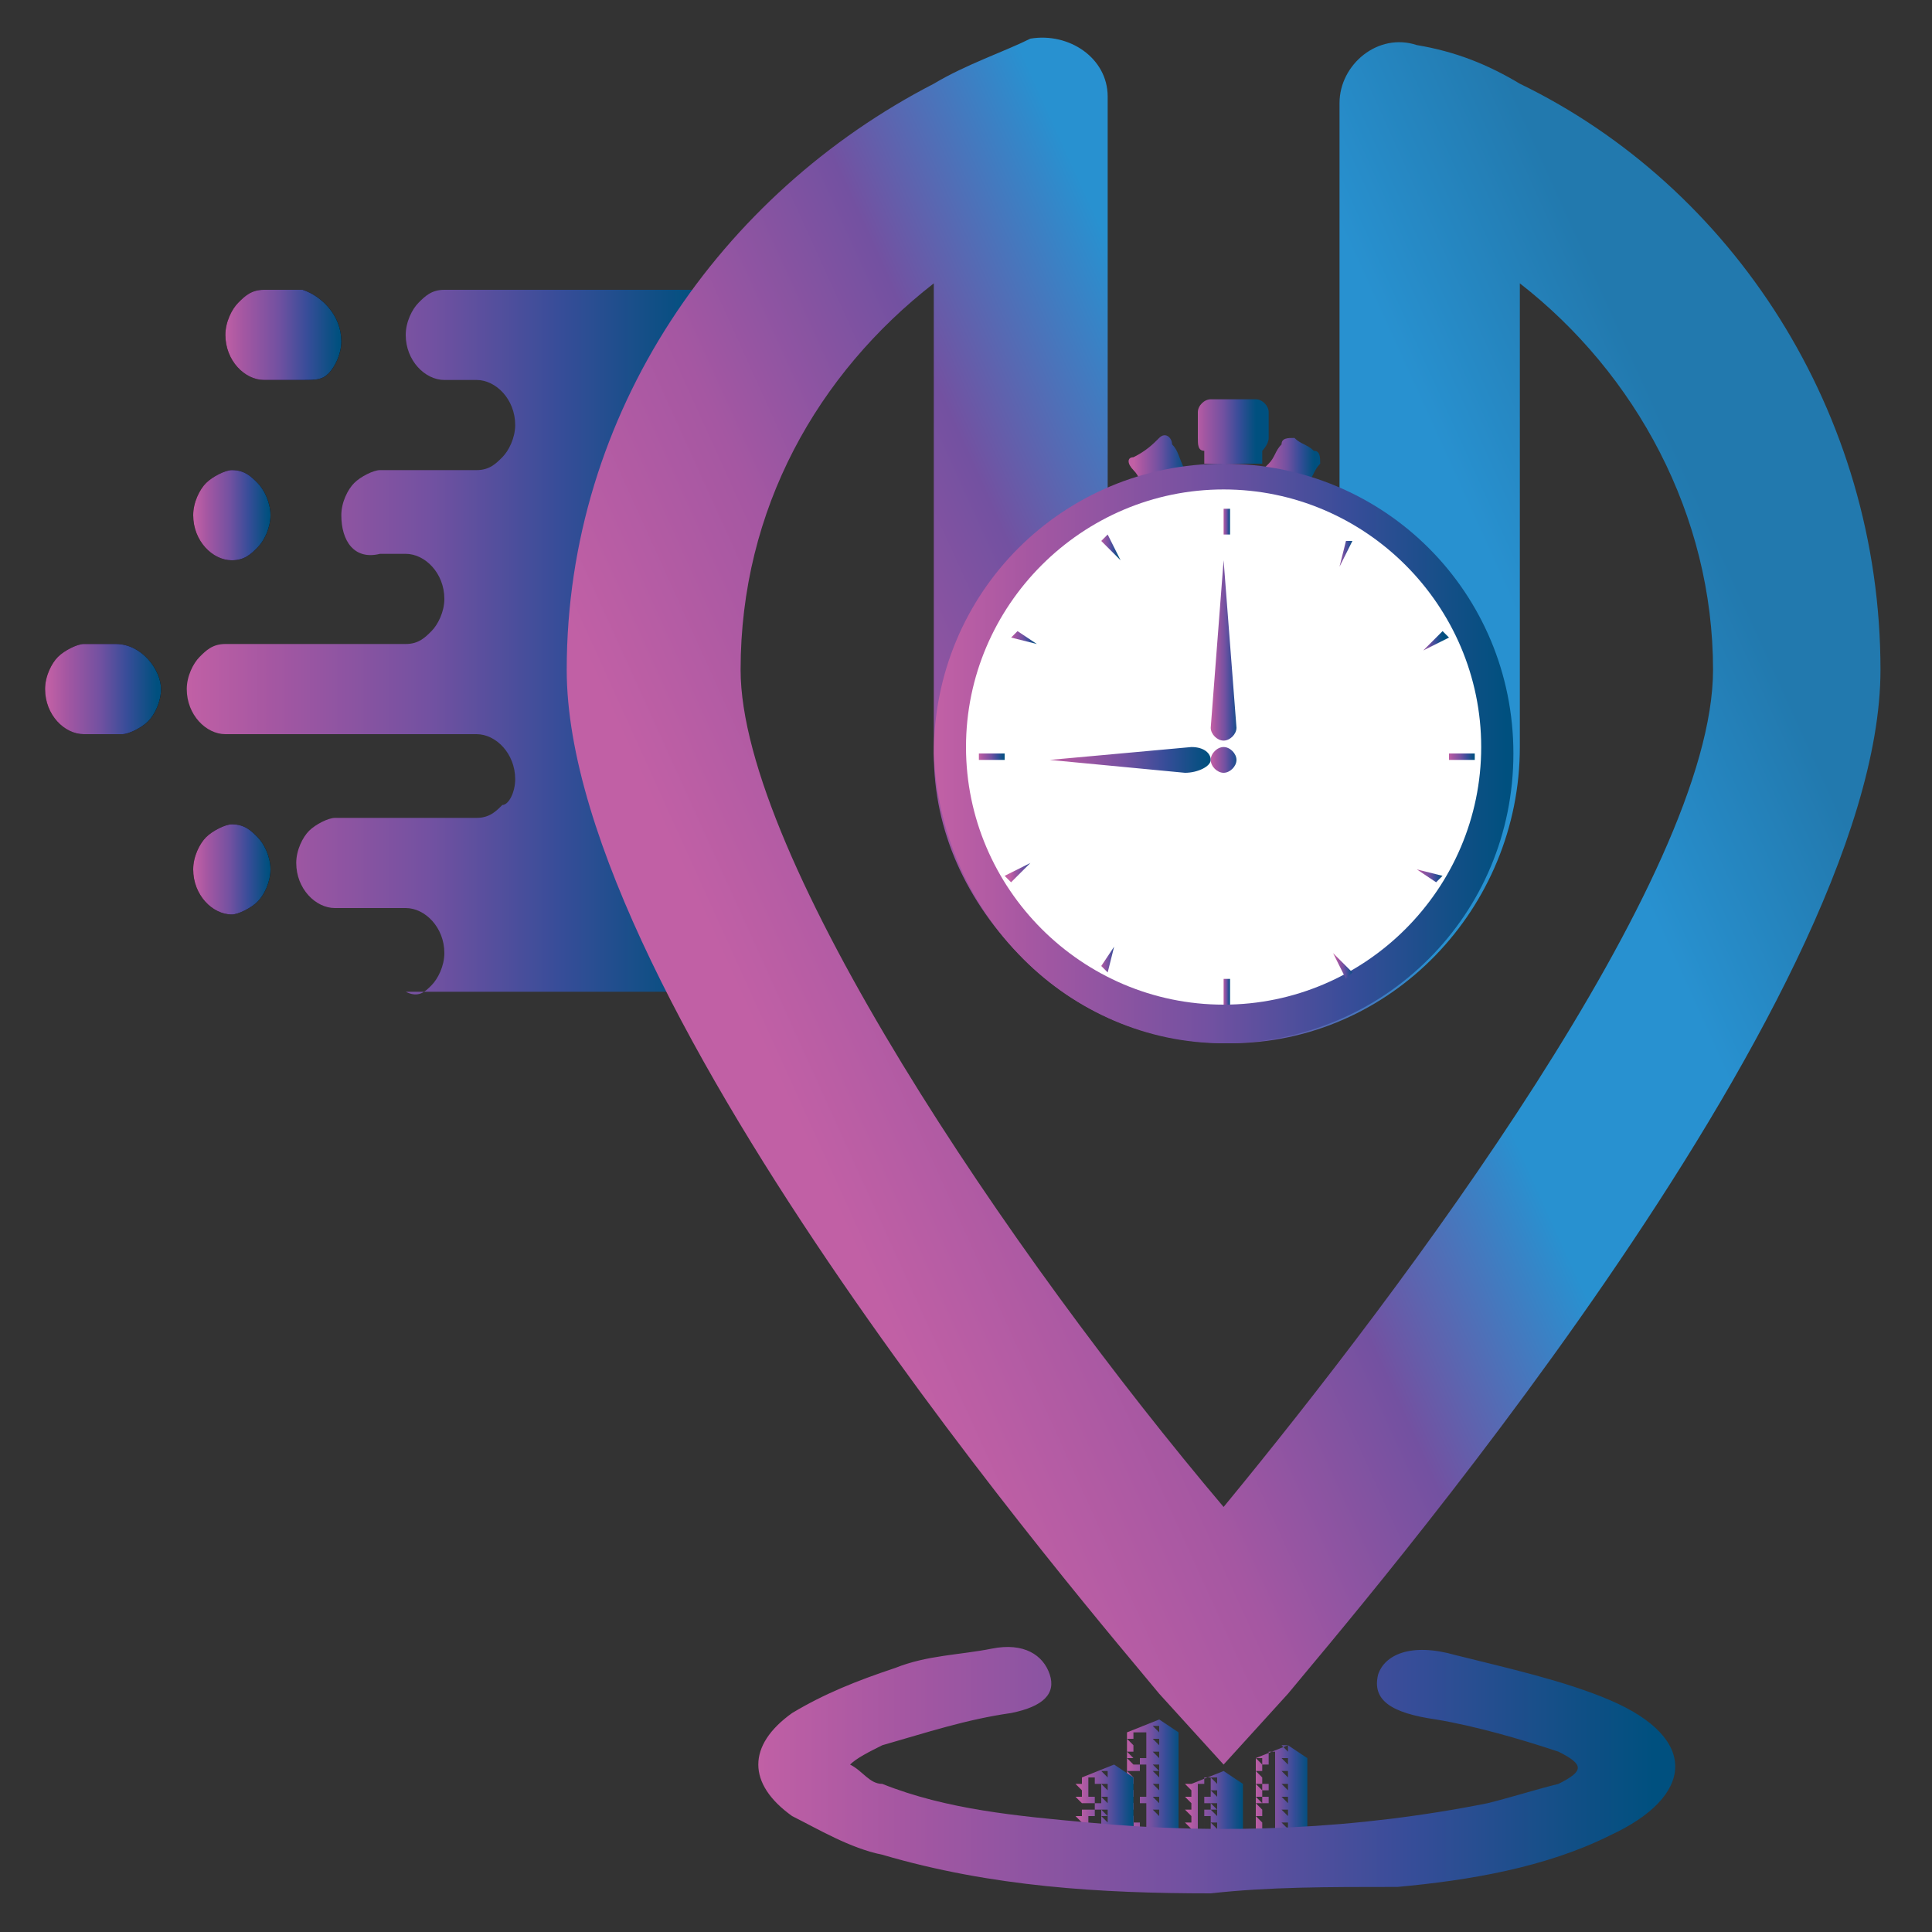 <?xml version="1.0" encoding="utf-8"?>
<!-- Generator: Adobe Illustrator 23.0.3, SVG Export Plug-In . SVG Version: 6.00 Build 0)  -->
<svg version="1.1" xmlns="http://www.w3.org/2000/svg" xmlns:xlink="http://www.w3.org/1999/xlink" x="0px" y="0px"
	 viewBox="0 0 30 30" style="enable-background:new 0 0 30 30;" xml:space="preserve">
<rect x="0" y="0" width="30" height="30" fill="#333333" stroke="none"/>
<style type="text/css">
	.st0{fill:#161A4A;}
	.st1{fill:#FFFFFF;}
	.st2{fill:#2591D0;}
	.st3{fill:url(#SVGID_1_);}
	.st4{fill:url(#SVGID_2_);}
	.st5{fill:#010101;}
	.st6{fill:url(#SVGID_3_);}
	.st7{fill:url(#SVGID_4_);}
	.st8{fill:url(#SVGID_5_);}
	.st9{fill:url(#SVGID_6_);}
	.st10{fill:url(#SVGID_7_);}
	.st11{fill:url(#SVGID_8_);}
	.st12{fill:url(#SVGID_9_);}
	.st13{fill:url(#SVGID_10_);}
	.st14{fill:url(#SVGID_11_);}
	.st15{fill:url(#SVGID_12_);}
	.st16{fill:url(#SVGID_13_);}
	.st17{fill:url(#SVGID_14_);}
	.st18{fill:url(#SVGID_15_);}
	.st19{fill:url(#SVGID_16_);}
	.st20{fill:url(#SVGID_17_);}
	.st21{fill:url(#SVGID_18_);}
	.st22{fill:url(#SVGID_19_);}
	.st23{fill:url(#SVGID_20_);}
	.st24{fill:url(#SVGID_21_);}
	.st25{fill:url(#SVGID_22_);}
	.st26{fill:url(#SVGID_23_);}
	.st27{fill:url(#SVGID_24_);}
	.st28{fill:url(#SVGID_25_);}
	.st29{fill:url(#SVGID_26_);}
	.st30{fill:url(#SVGID_27_);}
	.st31{fill:url(#SVGID_28_);}
	.st32{fill:url(#SVGID_29_);}
	.st33{fill:url(#SVGID_30_);}
	.st34{fill:url(#SVGID_31_);}
	.st35{fill:url(#SVGID_32_);}
	.st36{fill:url(#SVGID_33_);}
	.st37{fill:url(#SVGID_34_);}
	.st38{fill:url(#SVGID_35_);}
	.st39{fill:url(#SVGID_36_);}
	.st40{fill:url(#SVGID_37_);}
	.st41{fill:url(#SVGID_38_);}
	.st42{fill:url(#SVGID_39_);}
	.st43{fill:url(#SVGID_40_);}
	.st44{fill:url(#SVGID_41_);}
	.st45{fill:url(#SVGID_42_);}
	.st46{fill:url(#SVGID_43_);}
	.st47{fill:url(#SVGID_44_);}
	.st48{fill:url(#SVGID_45_);}
	.st49{fill:url(#SVGID_46_);}
	.st50{fill:url(#SVGID_47_);}
	.st51{fill:url(#SVGID_48_);}
	.st52{fill:url(#SVGID_49_);}
	.st53{fill:url(#SVGID_50_);}
	.st54{fill:url(#SVGID_51_);}
	.st55{fill:url(#SVGID_52_);}
	.st56{fill:url(#SVGID_53_);}
	.st57{fill:url(#SVGID_54_);}
	.st58{fill:url(#SVGID_55_);}
	.st59{fill:url(#SVGID_56_);}
	.st60{fill:url(#SVGID_57_);}
	.st61{fill:url(#SVGID_58_);}
	.st62{fill:url(#SVGID_59_);}
	.st63{fill:url(#SVGID_60_);}
	.st64{fill:#0C153C;}
	.st65{fill:#161B4A;}
	.st66{fill:#2891D0;}
</style>
<g id="Layer_1">
	<g>
		
			<linearGradient id="SVGID_1_" gradientUnits="userSpaceOnUse" x1="19.597" y1="-1120.874" x2="20.416" y2="-1120.874" gradientTransform="matrix(1 0 0 -1 0 -1113.704)">
			<stop  offset="0" style="stop-color:#C160A5"/>
			<stop  offset="0.161" style="stop-color:#A557A2"/>
			<stop  offset="0.465" style="stop-color:#7351A1"/>
			<stop  offset="0.713" style="stop-color:#384D99"/>
			<stop  offset="0.893" style="stop-color:#124F86"/>
			<stop  offset="0.986" style="stop-color:#00507F"/>
		</linearGradient>
		<path class="st3" d="M19.6,7.3c0,0,0.1-0.1,0.1-0.1c0.1-0.1,0.1-0.2,0.2-0.3c0-0.1,0.1-0.1,0.2-0.1c0.1,0.1,0.2,0.1,0.3,0.2
			c0.1,0,0.1,0.1,0.1,0.2c-0.1,0.1-0.1,0.2-0.2,0.3c0,0,0,0,0,0C20,7.4,19.8,7.4,19.6,7.3z"/>
		
			<linearGradient id="SVGID_2_" gradientUnits="userSpaceOnUse" x1="17.606" y1="-1120.921" x2="18.435" y2="-1120.921" gradientTransform="matrix(1 0 0 -1 0 -1113.704)">
			<stop  offset="0" style="stop-color:#C160A5"/>
			<stop  offset="0.161" style="stop-color:#A557A2"/>
			<stop  offset="0.465" style="stop-color:#7351A1"/>
			<stop  offset="0.713" style="stop-color:#384D99"/>
			<stop  offset="0.893" style="stop-color:#124F86"/>
			<stop  offset="0.986" style="stop-color:#00507F"/>
		</linearGradient>
		<path class="st4" d="M18.4,7.3c-0.2,0.1-0.4,0.1-0.6,0.3c0,0,0,0,0,0c-0.1-0.1-0.1-0.2-0.2-0.3c-0.1-0.1-0.1-0.2,0-0.2
			C17.8,7,17.9,6.9,18,6.8c0.1-0.1,0.2,0,0.2,0.1c0.1,0.1,0.1,0.2,0.2,0.4C18.4,7.2,18.4,7.3,18.4,7.3z"/>
		<path class="st5" d="M5.3,5.3c0,0.2-0.1,0.4-0.2,0.5C5,5.9,4.9,5.9,4.7,5.9H4.1c-0.3,0-0.6-0.3-0.6-0.7c0-0.2,0.1-0.4,0.2-0.5
			c0.1-0.1,0.2-0.2,0.4-0.2h0.6C5,4.6,5.3,4.9,5.3,5.3z"/>
		<path class="st5" d="M4.2,8c0,0.2-0.1,0.4-0.2,0.5C3.9,8.6,3.8,8.7,3.6,8.7C3.3,8.7,3,8.4,3,8c0-0.2,0.1-0.4,0.2-0.5
			c0.1-0.1,0.3-0.2,0.4-0.2c0.2,0,0.3,0.1,0.4,0.2C4.1,7.6,4.2,7.8,4.2,8z"/>
		<path class="st5" d="M2.5,10.7c0,0.2-0.1,0.4-0.2,0.5c-0.1,0.1-0.3,0.2-0.4,0.2H1.3c-0.3,0-0.6-0.3-0.6-0.7c0-0.2,0.1-0.4,0.2-0.5
			C1,10.1,1.2,10,1.3,10h0.5C2.2,10,2.5,10.4,2.5,10.7z"/>
		<path class="st5" d="M4.2,13.5c0,0.2-0.1,0.4-0.2,0.5c-0.1,0.1-0.3,0.2-0.4,0.2c-0.3,0-0.6-0.3-0.6-0.7c0-0.2,0.1-0.4,0.2-0.5
			c0.1-0.1,0.3-0.2,0.4-0.2c0.2,0,0.3,0.1,0.4,0.2C4.1,13.1,4.2,13.3,4.2,13.5z"/>
		
			<linearGradient id="SVGID_3_" gradientUnits="userSpaceOnUse" x1="2.906" y1="-1123.753" x2="10.975" y2="-1123.753" gradientTransform="matrix(1 0 0 -1 0 -1113.704)">
			<stop  offset="0" style="stop-color:#C160A5"/>
			<stop  offset="0.161" style="stop-color:#A557A2"/>
			<stop  offset="0.465" style="stop-color:#7351A1"/>
			<stop  offset="0.713" style="stop-color:#384D99"/>
			<stop  offset="0.893" style="stop-color:#124F86"/>
			<stop  offset="0.986" style="stop-color:#00507F"/>
		</linearGradient>
		<path class="st6" d="M6.7,15.3c0.1-0.1,0.2-0.3,0.2-0.5c0-0.4-0.3-0.7-0.6-0.7H5.2c-0.3,0-0.6-0.3-0.6-0.7c0-0.2,0.1-0.4,0.2-0.5
			c0.1-0.1,0.3-0.2,0.4-0.2h2.2c0.2,0,0.3-0.1,0.4-0.2C7.9,12.5,8,12.3,8,12.1c0-0.4-0.3-0.7-0.6-0.7H3.5c-0.3,0-0.6-0.3-0.6-0.7
			c0-0.2,0.1-0.4,0.2-0.5C3.2,10.1,3.3,10,3.5,10h2.8c0.2,0,0.3-0.1,0.4-0.2c0.1-0.1,0.2-0.3,0.2-0.5c0-0.4-0.3-0.7-0.6-0.7H5.9
			C5.5,8.7,5.3,8.4,5.3,8c0-0.2,0.1-0.4,0.2-0.5c0.1-0.1,0.3-0.2,0.4-0.2h1.5c0.2,0,0.3-0.1,0.4-0.2C7.9,7,8,6.8,8,6.6
			c0-0.4-0.3-0.7-0.6-0.7H6.9c-0.3,0-0.6-0.3-0.6-0.7c0-0.2,0.1-0.4,0.2-0.5c0.1-0.1,0.2-0.2,0.4-0.2h3.9c-1,1.6-1.6,3.6-1.6,5.7
			c0,1.7,0.8,3.5,1.8,5.2H6.3C6.5,15.5,6.6,15.4,6.7,15.3z"/>
		
			<linearGradient id="SVGID_4_" gradientUnits="userSpaceOnUse" x1="3.478" y1="-1118.969" x2="5.283" y2="-1118.969" gradientTransform="matrix(1 0 0 -1 0 -1113.704)">
			<stop  offset="0" style="stop-color:#C160A5"/>
			<stop  offset="0.161" style="stop-color:#A557A2"/>
			<stop  offset="0.465" style="stop-color:#7351A1"/>
			<stop  offset="0.713" style="stop-color:#384D99"/>
			<stop  offset="0.893" style="stop-color:#124F86"/>
			<stop  offset="0.986" style="stop-color:#00507F"/>
		</linearGradient>
		<path class="st7" d="M5.3,5.3c0,0.2-0.1,0.4-0.2,0.5C5,5.9,4.9,5.9,4.7,5.9H4.1c-0.3,0-0.6-0.3-0.6-0.7c0-0.2,0.1-0.4,0.2-0.5
			c0.1-0.1,0.2-0.2,0.4-0.2h0.6C5,4.6,5.3,4.9,5.3,5.3z"/>
		
			<linearGradient id="SVGID_5_" gradientUnits="userSpaceOnUse" x1="3.026" y1="-1121.703" x2="4.189" y2="-1121.703" gradientTransform="matrix(1 0 0 -1 0 -1113.704)">
			<stop  offset="0" style="stop-color:#C160A5"/>
			<stop  offset="0.161" style="stop-color:#A557A2"/>
			<stop  offset="0.465" style="stop-color:#7351A1"/>
			<stop  offset="0.713" style="stop-color:#384D99"/>
			<stop  offset="0.893" style="stop-color:#124F86"/>
			<stop  offset="0.986" style="stop-color:#00507F"/>
		</linearGradient>
		<path class="st8" d="M4.2,8c0,0.2-0.1,0.4-0.2,0.5C3.9,8.6,3.8,8.7,3.6,8.7C3.3,8.7,3,8.4,3,8c0-0.2,0.1-0.4,0.2-0.5
			c0.1-0.1,0.3-0.2,0.4-0.2c0.2,0,0.3,0.1,0.4,0.2C4.1,7.6,4.2,7.8,4.2,8z"/>
		
			<linearGradient id="SVGID_6_" gradientUnits="userSpaceOnUse" x1="0.752" y1="-1124.436" x2="2.462" y2="-1124.436" gradientTransform="matrix(1 0 0 -1 0 -1113.704)">
			<stop  offset="0" style="stop-color:#C160A5"/>
			<stop  offset="0.161" style="stop-color:#A557A2"/>
			<stop  offset="0.465" style="stop-color:#7351A1"/>
			<stop  offset="0.713" style="stop-color:#384D99"/>
			<stop  offset="0.893" style="stop-color:#124F86"/>
			<stop  offset="0.986" style="stop-color:#00507F"/>
		</linearGradient>
		<path class="st9" d="M2.5,10.7c0,0.2-0.1,0.4-0.2,0.5c-0.1,0.1-0.3,0.2-0.4,0.2H1.3c-0.3,0-0.6-0.3-0.6-0.7c0-0.2,0.1-0.4,0.2-0.5
			C1,10.1,1.2,10,1.3,10h0.5C2.2,10,2.5,10.4,2.5,10.7z"/>
		
			<linearGradient id="SVGID_7_" gradientUnits="userSpaceOnUse" x1="3.026" y1="-1127.169" x2="4.189" y2="-1127.169" gradientTransform="matrix(1 0 0 -1 0 -1113.704)">
			<stop  offset="0" style="stop-color:#C160A5"/>
			<stop  offset="0.161" style="stop-color:#A557A2"/>
			<stop  offset="0.465" style="stop-color:#7351A1"/>
			<stop  offset="0.713" style="stop-color:#384D99"/>
			<stop  offset="0.893" style="stop-color:#124F86"/>
			<stop  offset="0.986" style="stop-color:#00507F"/>
		</linearGradient>
		<path class="st10" d="M4.2,13.5c0,0.2-0.1,0.4-0.2,0.5c-0.1,0.1-0.3,0.2-0.4,0.2c-0.3,0-0.6-0.3-0.6-0.7c0-0.2,0.1-0.4,0.2-0.5
			c0.1-0.1,0.3-0.2,0.4-0.2c0.2,0,0.3,0.1,0.4,0.2C4.1,13.1,4.2,13.3,4.2,13.5z"/>
		
			<linearGradient id="SVGID_8_" gradientUnits="userSpaceOnUse" x1="11.982" y1="-1130.261" x2="27.243" y2="-1123.333" gradientTransform="matrix(1 0 0 -1 0 -1113.704)">
			<stop  offset="0" style="stop-color:#C160A5"/>
			<stop  offset="0.2" style="stop-color:#A557A2"/>
			<stop  offset="0.4" style="stop-color:#7351A1"/>
			<stop  offset="0.6" style="stop-color:#2891D0"/>
			<stop  offset="0.8" style="stop-color:#2891D0"/>
			<stop  offset="1" style="stop-color:#2279AE"/>
		</linearGradient>
		<path class="st11" d="M23.6,1.3c-0.5-0.3-1-0.5-1.6-0.6c-0.6-0.2-1.2,0.3-1.2,0.9v10.1c0,1-0.8,1.8-1.8,1.8
			c-0.5,0-0.9-0.2-1.3-0.5c-0.4-0.4-0.5-0.8-0.5-1.3V1.5c0-0.6-0.6-1-1.2-0.9C15.6,0.8,15,1,14.5,1.3C11.2,3,8.8,6.4,8.8,10.4
			c0,5.2,8.3,14.8,9.2,15.9l1,1.1l1-1.1c0.9-1.1,9.2-10.7,9.2-15.9C29.2,6.4,26.9,2.9,23.6,1.3z M19,23.4c-3.3-3.9-7.5-10.1-7.5-13
			c0-2.5,1.2-4.6,3-6v7.3c0,1.2,0.5,2.3,1.4,3.2c0.8,0.8,1.9,1.3,3.2,1.3h0c2.5,0,4.5-2.1,4.5-4.6V4.4c1.8,1.4,3,3.6,3,6
			C26.6,13.6,21.8,20,19,23.4z"/>
		
			<linearGradient id="SVGID_9_" gradientUnits="userSpaceOnUse" x1="14.571" y1="-1125.388" x2="23.524" y2="-1125.388" gradientTransform="matrix(1 0 0 -1 0 -1113.704)">
			<stop  offset="0" style="stop-color:#C160A5"/>
			<stop  offset="0.161" style="stop-color:#A557A2"/>
			<stop  offset="0.465" style="stop-color:#7351A1"/>
			<stop  offset="0.713" style="stop-color:#384D99"/>
			<stop  offset="0.893" style="stop-color:#124F86"/>
			<stop  offset="0.986" style="stop-color:#00507F"/>
		</linearGradient>
		<path class="st12" d="M19,16.2c2.5,0,4.5-2,4.5-4.5c0-2.5-2-4.5-4.5-4.5s-4.5,2-4.5,4.5C14.6,14.2,16.6,16.2,19,16.2z"/>
		<path class="st1" d="M19,15.6c2.2,0,4-1.8,4-4s-1.8-4-4-4c-2.2,0-4,1.8-4,4S16.8,15.6,19,15.6z"/>
		
			<linearGradient id="SVGID_10_" gradientUnits="userSpaceOnUse" x1="18.808" y1="-1123.837" x2="19.264" y2="-1123.837" gradientTransform="matrix(1 0 0 -1 0 -1113.704)">
			<stop  offset="0" style="stop-color:#C160A5"/>
			<stop  offset="0.161" style="stop-color:#A557A2"/>
			<stop  offset="0.465" style="stop-color:#7351A1"/>
			<stop  offset="0.713" style="stop-color:#384D99"/>
			<stop  offset="0.893" style="stop-color:#124F86"/>
			<stop  offset="0.986" style="stop-color:#00507F"/>
		</linearGradient>
		<path class="st13" d="M18.8,11.3L19,8.7l0.2,2.6c0,0.1-0.1,0.2-0.2,0.2h0C18.9,11.5,18.8,11.4,18.8,11.3z"/>
		
			<linearGradient id="SVGID_11_" gradientUnits="userSpaceOnUse" x1="16.295" y1="-1125.446" x2="18.802" y2="-1125.446" gradientTransform="matrix(1 0 0 -1 0 -1113.704)">
			<stop  offset="0" style="stop-color:#C160A5"/>
			<stop  offset="0.161" style="stop-color:#A557A2"/>
			<stop  offset="0.465" style="stop-color:#7351A1"/>
			<stop  offset="0.713" style="stop-color:#384D99"/>
			<stop  offset="0.893" style="stop-color:#124F86"/>
			<stop  offset="0.986" style="stop-color:#00507F"/>
		</linearGradient>
		<path class="st14" d="M18.4,12l-2.1-0.2l2.2-0.2c0.2,0,0.3,0.1,0.3,0.2C18.8,11.9,18.6,12,18.4,12z"/>
		
			<linearGradient id="SVGID_12_" gradientUnits="userSpaceOnUse" x1="18.808" y1="-1125.461" x2="19.265" y2="-1125.461" gradientTransform="matrix(1 0 0 -1 0 -1113.704)">
			<stop  offset="0" style="stop-color:#C160A5"/>
			<stop  offset="0.161" style="stop-color:#A557A2"/>
			<stop  offset="0.465" style="stop-color:#7351A1"/>
			<stop  offset="0.713" style="stop-color:#384D99"/>
			<stop  offset="0.893" style="stop-color:#124F86"/>
			<stop  offset="0.986" style="stop-color:#00507F"/>
		</linearGradient>
		<path class="st15" d="M19,12c0.1,0,0.2-0.1,0.2-0.2c0-0.1-0.1-0.2-0.2-0.2c-0.1,0-0.2,0.1-0.2,0.2C18.8,11.9,18.9,12,19,12z"/>
		
			<linearGradient id="SVGID_13_" gradientUnits="userSpaceOnUse" x1="18.993" y1="-1121.807" x2="19.103" y2="-1121.807" gradientTransform="matrix(1 0 0 -1 0 -1113.704)">
			<stop  offset="0" style="stop-color:#C160A5"/>
			<stop  offset="0.161" style="stop-color:#A557A2"/>
			<stop  offset="0.465" style="stop-color:#7351A1"/>
			<stop  offset="0.713" style="stop-color:#384D99"/>
			<stop  offset="0.893" style="stop-color:#124F86"/>
			<stop  offset="0.986" style="stop-color:#00507F"/>
		</linearGradient>
		<path class="st16" d="M19.1,7.9H19v0.4h0.1V7.9z"/>
		
			<linearGradient id="SVGID_14_" gradientUnits="userSpaceOnUse" x1="17.076" y1="-1122.296" x2="17.375" y2="-1122.296" gradientTransform="matrix(1 0 0 -1 0 -1113.704)">
			<stop  offset="0" style="stop-color:#C160A5"/>
			<stop  offset="0.161" style="stop-color:#A557A2"/>
			<stop  offset="0.465" style="stop-color:#7351A1"/>
			<stop  offset="0.713" style="stop-color:#384D99"/>
			<stop  offset="0.893" style="stop-color:#124F86"/>
			<stop  offset="0.986" style="stop-color:#00507F"/>
		</linearGradient>
		<path class="st17" d="M17.4,8.7L17.4,8.7l-0.3-0.3l0.1-0.1L17.4,8.7z"/>
		
			<linearGradient id="SVGID_15_" gradientUnits="userSpaceOnUse" x1="15.687" y1="-1123.63" x2="16.096" y2="-1123.63" gradientTransform="matrix(1 0 0 -1 0 -1113.704)">
			<stop  offset="0" style="stop-color:#C160A5"/>
			<stop  offset="0.161" style="stop-color:#A557A2"/>
			<stop  offset="0.465" style="stop-color:#7351A1"/>
			<stop  offset="0.713" style="stop-color:#384D99"/>
			<stop  offset="0.893" style="stop-color:#124F86"/>
			<stop  offset="0.986" style="stop-color:#00507F"/>
		</linearGradient>
		<path class="st18" d="M16.1,10L16.1,10l-0.4-0.1l0.1-0.1L16.1,10z"/>
		
			<linearGradient id="SVGID_16_" gradientUnits="userSpaceOnUse" x1="15.197" y1="-1125.453" x2="15.607" y2="-1125.453" gradientTransform="matrix(1 0 0 -1 0 -1113.704)">
			<stop  offset="0" style="stop-color:#C160A5"/>
			<stop  offset="0.161" style="stop-color:#A557A2"/>
			<stop  offset="0.465" style="stop-color:#7351A1"/>
			<stop  offset="0.713" style="stop-color:#384D99"/>
			<stop  offset="0.893" style="stop-color:#124F86"/>
			<stop  offset="0.986" style="stop-color:#00507F"/>
		</linearGradient>
		<path class="st19" d="M15.6,11.7h-0.4v0.1h0.4V11.7z"/>
		
			<linearGradient id="SVGID_17_" gradientUnits="userSpaceOnUse" x1="15.686" y1="-1127.276" x2="16.095" y2="-1127.276" gradientTransform="matrix(1 0 0 -1 0 -1113.704)">
			<stop  offset="0" style="stop-color:#C160A5"/>
			<stop  offset="0.161" style="stop-color:#A557A2"/>
			<stop  offset="0.465" style="stop-color:#7351A1"/>
			<stop  offset="0.713" style="stop-color:#384D99"/>
			<stop  offset="0.893" style="stop-color:#124F86"/>
			<stop  offset="0.986" style="stop-color:#00507F"/>
		</linearGradient>
		<path class="st20" d="M16,13.4L16,13.4l-0.3,0.3l-0.1-0.1L16,13.4z"/>
		
			<linearGradient id="SVGID_18_" gradientUnits="userSpaceOnUse" x1="17.075" y1="-1128.61" x2="17.375" y2="-1128.61" gradientTransform="matrix(1 0 0 -1 0 -1113.704)">
			<stop  offset="0" style="stop-color:#C160A5"/>
			<stop  offset="0.161" style="stop-color:#A557A2"/>
			<stop  offset="0.465" style="stop-color:#7351A1"/>
			<stop  offset="0.713" style="stop-color:#384D99"/>
			<stop  offset="0.893" style="stop-color:#124F86"/>
			<stop  offset="0.986" style="stop-color:#00507F"/>
		</linearGradient>
		<path class="st21" d="M17.3,14.7L17.3,14.7l-0.1,0.4l-0.1-0.1L17.3,14.7z"/>
		
			<linearGradient id="SVGID_19_" gradientUnits="userSpaceOnUse" x1="18.993" y1="-1129.099" x2="19.103" y2="-1129.099" gradientTransform="matrix(1 0 0 -1 0 -1113.704)">
			<stop  offset="0" style="stop-color:#C160A5"/>
			<stop  offset="0.161" style="stop-color:#A557A2"/>
			<stop  offset="0.465" style="stop-color:#7351A1"/>
			<stop  offset="0.713" style="stop-color:#384D99"/>
			<stop  offset="0.893" style="stop-color:#124F86"/>
			<stop  offset="0.986" style="stop-color:#00507F"/>
		</linearGradient>
		<path class="st22" d="M19.1,15.2H19v0.4h0.1V15.2z"/>
		
			<linearGradient id="SVGID_20_" gradientUnits="userSpaceOnUse" x1="20.72" y1="-1128.611" x2="21.02" y2="-1128.611" gradientTransform="matrix(1 0 0 -1 0 -1113.704)">
			<stop  offset="0" style="stop-color:#C160A5"/>
			<stop  offset="0.161" style="stop-color:#A557A2"/>
			<stop  offset="0.465" style="stop-color:#7351A1"/>
			<stop  offset="0.713" style="stop-color:#384D99"/>
			<stop  offset="0.893" style="stop-color:#124F86"/>
			<stop  offset="0.986" style="stop-color:#00507F"/>
		</linearGradient>
		<path class="st23" d="M20.7,14.8L20.7,14.8l0.3,0.3l-0.1,0.1L20.7,14.8z"/>
		
			<linearGradient id="SVGID_21_" gradientUnits="userSpaceOnUse" x1="22" y1="-1127.276" x2="22.409" y2="-1127.276" gradientTransform="matrix(1 0 0 -1 0 -1113.704)">
			<stop  offset="0" style="stop-color:#C160A5"/>
			<stop  offset="0.161" style="stop-color:#A557A2"/>
			<stop  offset="0.465" style="stop-color:#7351A1"/>
			<stop  offset="0.713" style="stop-color:#384D99"/>
			<stop  offset="0.893" style="stop-color:#124F86"/>
			<stop  offset="0.986" style="stop-color:#00507F"/>
		</linearGradient>
		<path class="st24" d="M22,13.5L22,13.5l0.4,0.1l-0.1,0.1L22,13.5z"/>
		
			<linearGradient id="SVGID_22_" gradientUnits="userSpaceOnUse" x1="22.489" y1="-1125.453" x2="22.898" y2="-1125.453" gradientTransform="matrix(1 0 0 -1 0 -1113.704)">
			<stop  offset="0" style="stop-color:#C160A5"/>
			<stop  offset="0.161" style="stop-color:#A557A2"/>
			<stop  offset="0.465" style="stop-color:#7351A1"/>
			<stop  offset="0.713" style="stop-color:#384D99"/>
			<stop  offset="0.893" style="stop-color:#124F86"/>
			<stop  offset="0.986" style="stop-color:#00507F"/>
		</linearGradient>
		<path class="st25" d="M22.9,11.7h-0.4v0.1h0.4V11.7z"/>
		
			<linearGradient id="SVGID_23_" gradientUnits="userSpaceOnUse" x1="22" y1="-1123.631" x2="22.41" y2="-1123.631" gradientTransform="matrix(1 0 0 -1 0 -1113.704)">
			<stop  offset="0" style="stop-color:#C160A5"/>
			<stop  offset="0.161" style="stop-color:#A557A2"/>
			<stop  offset="0.465" style="stop-color:#7351A1"/>
			<stop  offset="0.713" style="stop-color:#384D99"/>
			<stop  offset="0.893" style="stop-color:#124F86"/>
			<stop  offset="0.986" style="stop-color:#00507F"/>
		</linearGradient>
		<path class="st26" d="M22.1,10.1L22.1,10.1l0.3-0.3l0.1,0.1L22.1,10.1z"/>
		
			<linearGradient id="SVGID_24_" gradientUnits="userSpaceOnUse" x1="20.721" y1="-1122.296" x2="21.021" y2="-1122.296" gradientTransform="matrix(1 0 0 -1 0 -1113.704)">
			<stop  offset="0" style="stop-color:#C160A5"/>
			<stop  offset="0.161" style="stop-color:#A557A2"/>
			<stop  offset="0.465" style="stop-color:#7351A1"/>
			<stop  offset="0.713" style="stop-color:#384D99"/>
			<stop  offset="0.893" style="stop-color:#124F86"/>
			<stop  offset="0.986" style="stop-color:#00507F"/>
		</linearGradient>
		<path class="st27" d="M20.8,8.8L20.8,8.8l0.1-0.4L21,8.4L20.8,8.8z"/>
		
			<linearGradient id="SVGID_25_" gradientUnits="userSpaceOnUse" x1="18.535" y1="-1120.407" x2="19.517" y2="-1120.407" gradientTransform="matrix(1 0 0 -1 0 -1113.704)">
			<stop  offset="0" style="stop-color:#C160A5"/>
			<stop  offset="0.161" style="stop-color:#A557A2"/>
			<stop  offset="0.465" style="stop-color:#7351A1"/>
			<stop  offset="0.713" style="stop-color:#384D99"/>
			<stop  offset="0.893" style="stop-color:#124F86"/>
			<stop  offset="0.986" style="stop-color:#00507F"/>
		</linearGradient>
		<path class="st28" d="M18.7,7.2c0-0.1,0-0.2,0-0.2c0,0,0,0,0,0c-0.1,0-0.1-0.1-0.1-0.2c0-0.1,0-0.3,0-0.4c0-0.1,0.1-0.2,0.2-0.2
			c0.2,0,0.4,0,0.7,0c0.1,0,0.2,0.1,0.2,0.2c0,0.1,0,0.3,0,0.4c0,0.1-0.1,0.2-0.1,0.2c0,0,0,0,0,0c0,0.1,0,0.2,0,0.2
			C19.1,7.2,18.9,7.2,18.7,7.2z"/>
		
			<linearGradient id="SVGID_26_" gradientUnits="userSpaceOnUse" x1="17.48" y1="-1141.287" x2="18.343" y2="-1141.287" gradientTransform="matrix(1 0 0 -1 0 -1113.704)">
			<stop  offset="0" style="stop-color:#C160A5"/>
			<stop  offset="0.161" style="stop-color:#A557A2"/>
			<stop  offset="0.465" style="stop-color:#7351A1"/>
			<stop  offset="0.713" style="stop-color:#384D99"/>
			<stop  offset="0.893" style="stop-color:#124F86"/>
			<stop  offset="0.986" style="stop-color:#00507F"/>
		</linearGradient>
		<path class="st29" d="M18,26.7L18,26.7l-0.5,0.2v0v0.2v0v0.2v0v0.2v0v0.1v0v0.2v0V28v0v0.2v0v0.2v0h0h0.1h0h0.1h0h0.1h0.1H18h0.3
			v-1.5L18,26.7z M17.6,28.4L17.6,28.4l-0.1-0.1l0.1,0V28.4z M17.6,28.2L17.6,28.2l-0.1-0.1l0.1,0V28.2z M17.6,28L17.6,28l-0.1-0.1
			l0.1,0V28z M17.6,27.8L17.6,27.8l-0.1-0.1l0.1,0V27.8z M17.6,27.6L17.6,27.6l-0.1-0.1l0.1,0V27.6z M17.6,27.4L17.6,27.4l-0.1-0.1
			l0.1,0V27.4z M17.6,27.3L17.6,27.3l-0.1-0.1l0.1,0V27.3z M17.6,27.1L17.6,27.1L17.5,27l0.1,0V27.1z M17.7,28.4h-0.1v0L17.7,28.4
			L17.7,28.4z M17.7,28.3l-0.1,0v-0.2l0.1,0V28.3z M17.7,28.1l-0.1,0V28l0.1,0V28.1z M17.7,28l-0.1,0v-0.2l0.1,0V28z M17.7,27.8
			l-0.1,0v-0.2l0.1,0V27.8z M17.7,27.6l-0.1,0v-0.1l0.1,0V27.6z M17.7,27.4l-0.1,0v-0.2l0.1,0V27.4z M17.7,27.2l-0.1,0v-0.2l0.1,0
			V27.2z M17.7,27l-0.1,0v-0.1l0.1,0V27z M17.8,28.4h-0.1v-0.1l0.1,0V28.4z M17.8,28.3l-0.1,0v-0.2l0.1,0V28.3z M17.8,28.1l-0.1,0
			V28l0.1,0V28.1z M17.8,27.9l-0.1,0v-0.2l0.1,0V27.9z M17.8,27.7l-0.1,0v-0.2l0.1,0V27.7z M17.8,27.5l-0.1,0v-0.1l0.1,0V27.5z
			 M17.8,27.3l-0.1,0v-0.2l0.1,0V27.3z M17.8,27.1l-0.1,0V27l0.1,0V27.1z M17.8,27l-0.1,0v-0.1l0.1,0V27z M18,28.4L18,28.4L18,28.4
			L18,28.4v-0.1V28.4z M18,28.2L18,28.2l-0.1-0.1l0.1,0V28.2z M18,28L18,28l-0.1-0.1l0.1,0V28z M18,27.8L18,27.8l-0.1-0.1l0.1,0
			V27.8z M18,27.6L18,27.6l-0.1-0.1l0.1,0V27.6z M18,27.5L18,27.5l-0.1-0.1l0.1,0V27.5z M18,27.3L18,27.3l-0.1-0.1l0.1,0V27.3z
			 M18,27.1L18,27.1L17.9,27l0.1,0V27.1z M18,26.9L18,26.9l-0.1-0.1l0.1,0V26.9z"/>
		
			<linearGradient id="SVGID_27_" gradientUnits="userSpaceOnUse" x1="16.743" y1="-1141.988" x2="17.607" y2="-1141.988" gradientTransform="matrix(1 0 0 -1 0 -1113.704)">
			<stop  offset="0" style="stop-color:#C160A5"/>
			<stop  offset="0.161" style="stop-color:#A557A2"/>
			<stop  offset="0.465" style="stop-color:#7351A1"/>
			<stop  offset="0.713" style="stop-color:#384D99"/>
			<stop  offset="0.893" style="stop-color:#124F86"/>
			<stop  offset="0.986" style="stop-color:#00507F"/>
		</linearGradient>
		<path class="st30" d="M17.3,27.4L17.3,27.4l-0.5,0.2v0v0.2v0V28v0v0.2v0v0.1v0v0.2v0v0.2v0v0.2v0v0.2v0h0h0.1h0H17h0h0.1h0.1h0.1
			h0.3v-1.5L17.3,27.4z M16.8,29.1L16.8,29.1l-0.1-0.1l0.1,0V29.1z M16.8,28.9L16.8,28.9l-0.1-0.1l0.1,0V28.9z M16.8,28.7L16.8,28.7
			l-0.1-0.1l0.1,0V28.7z M16.8,28.5L16.8,28.5l-0.1-0.1l0.1,0V28.5z M16.8,28.3L16.8,28.3l-0.1-0.1l0.1,0V28.3z M16.8,28.1
			L16.8,28.1L16.8,28l0.1,0V28.1z M16.8,28L16.8,28l-0.1-0.1l0.1,0V28z M16.8,27.8L16.8,27.8l-0.1-0.1l0.1,0V27.8z M17,29.1h-0.1v0
			L17,29.1L17,29.1z M17,29l-0.1,0v-0.2l0.1,0V29z M17,28.8l-0.1,0v-0.2l0.1,0V28.8z M17,28.7l-0.1,0v-0.2l0.1,0V28.7z M17,28.5
			l-0.1,0v-0.2l0.1,0V28.5z M17,28.3l-0.1,0v-0.1l0.1,0V28.3z M17,28.1l-0.1,0V28l0.1,0V28.1z M17,27.9l-0.1,0v-0.2l0.1,0V27.9z
			 M17,27.7l-0.1,0v-0.1l0.1,0V27.7z M17.1,29.1H17V29l0.1,0V29.1z M17.1,29L17,29v-0.2l0.1,0V29z M17.1,28.8l-0.1,0v-0.2l0.1,0
			V28.8z M17.1,28.6l-0.1,0v-0.2l0.1,0V28.6z M17.1,28.4l-0.1,0v-0.2l0.1,0V28.4z M17.1,28.2l-0.1,0v-0.1l0.1,0V28.2z M17.1,28
			l-0.1,0v-0.2l0.1,0V28z M17.1,27.8l-0.1,0v-0.2l0.1,0V27.8z M17.1,27.7l-0.1,0v-0.1l0.1,0V27.7z M17.2,29.1L17.2,29.1L17.2,29.1
			L17.2,29.1V29V29.1z M17.2,28.9L17.2,28.9l-0.1-0.1l0.1,0V28.9z M17.2,28.7L17.2,28.7l-0.1-0.1l0.1,0V28.7z M17.2,28.5L17.2,28.5
			l-0.1-0.1l0.1,0V28.5z M17.2,28.3L17.2,28.3l-0.1-0.1l0.1,0V28.3z M17.2,28.2L17.2,28.2l-0.1-0.1l0.1,0V28.2z M17.2,28L17.2,28
			l-0.1-0.1l0.1,0V28z M17.2,27.8L17.2,27.8l-0.1-0.1l0.1,0V27.8z M17.2,27.6L17.2,27.6l-0.1-0.1l0.1,0V27.6z"/>
		
			<linearGradient id="SVGID_28_" gradientUnits="userSpaceOnUse" x1="19.471" y1="-1141.623" x2="20.335" y2="-1141.623" gradientTransform="matrix(1 0 0 -1 0 -1113.704)">
			<stop  offset="0" style="stop-color:#C160A5"/>
			<stop  offset="0.161" style="stop-color:#A557A2"/>
			<stop  offset="0.465" style="stop-color:#7351A1"/>
			<stop  offset="0.713" style="stop-color:#384D99"/>
			<stop  offset="0.893" style="stop-color:#124F86"/>
			<stop  offset="0.986" style="stop-color:#00507F"/>
		</linearGradient>
		<path class="st31" d="M20,27.1L20,27.1l-0.5,0.2v0v0.2v0v0.2v0v0.2v0V28v0v0.2v0v0.2v0v0.2v0v0.2v0h0h0.1h0h0.1h0h0.1h0.1H20h0.3
			v-1.5L20,27.1z M19.6,28.7L19.6,28.7l-0.1-0.1l0.1,0V28.7z M19.6,28.5L19.6,28.5l-0.1-0.1l0.1,0V28.5z M19.6,28.3L19.6,28.3
			l-0.1-0.1l0.1,0V28.3z M19.6,28.1L19.6,28.1L19.5,28l0.1,0V28.1z M19.6,28L19.6,28l-0.1-0.1l0.1,0V28z M19.6,27.8L19.6,27.8
			l-0.1-0.1l0.1,0V27.8z M19.6,27.6L19.6,27.6l-0.1-0.1l0.1,0V27.6z M19.6,27.4L19.6,27.4l-0.1-0.1l0.1,0V27.4z M19.7,28.7h-0.1v0
			L19.7,28.7L19.7,28.7z M19.7,28.7l-0.1,0v-0.2l0.1,0V28.7z M19.7,28.5l-0.1,0v-0.2l0.1,0V28.5z M19.7,28.3l-0.1,0v-0.2l0.1,0V28.3
			z M19.7,28.1l-0.1,0V28l0.1,0V28.1z M19.7,27.9l-0.1,0v-0.1l0.1,0V27.9z M19.7,27.7l-0.1,0v-0.2l0.1,0V27.7z M19.7,27.5l-0.1,0
			v-0.2l0.1,0V27.5z M19.7,27.4l-0.1,0v-0.1l0.1,0V27.4z M19.8,28.7h-0.1v-0.1l0.1,0V28.7z M19.8,28.6l-0.1,0v-0.2l0.1,0V28.6z
			 M19.8,28.4l-0.1,0v-0.2l0.1,0V28.4z M19.8,28.2l-0.1,0v-0.2l0.1,0V28.2z M19.8,28l-0.1,0v-0.2l0.1,0V28z M19.8,27.8l-0.1,0v-0.1
			l0.1,0V27.8z M19.8,27.7l-0.1,0v-0.2l0.1,0V27.7z M19.8,27.5l-0.1,0v-0.2l0.1,0V27.5z M19.8,27.3l-0.1,0v-0.1l0.1,0V27.3z
			 M20,28.7L20,28.7L20,28.7L20,28.7v-0.1V28.7z M20,28.6L20,28.6l-0.1-0.1l0.1,0V28.6z M20,28.4L20,28.4l-0.1-0.1l0.1,0V28.4z
			 M20,28.2L20,28.2l-0.1-0.1l0.1,0V28.2z M20,28L20,28l-0.1-0.1l0.1,0V28z M20,27.8L20,27.8l-0.1-0.1l0.1,0V27.8z M20,27.6L20,27.6
			l-0.1-0.1l0.1,0V27.6z M20,27.4L20,27.4l-0.1-0.1l0.1,0V27.4z M20,27.2L20,27.2l-0.1-0.1l0.1,0V27.2z"/>
		
			<linearGradient id="SVGID_29_" gradientUnits="userSpaceOnUse" x1="18.431" y1="-1142.058" x2="19.295" y2="-1142.058" gradientTransform="matrix(1 0 0 -1 0 -1113.704)">
			<stop  offset="0" style="stop-color:#C160A5"/>
			<stop  offset="0.161" style="stop-color:#A557A2"/>
			<stop  offset="0.465" style="stop-color:#7351A1"/>
			<stop  offset="0.713" style="stop-color:#384D99"/>
			<stop  offset="0.893" style="stop-color:#124F86"/>
			<stop  offset="0.986" style="stop-color:#00507F"/>
		</linearGradient>
		<path class="st32" d="M19,27.5L19,27.5l-0.5,0.2v0v0.2v0v0.2v0v0.2v0v0.1v0v0.2v0v0.2v0V29v0v0.2v0h0h0.1h0h0.1h0h0.1h0.1H19h0.3
			v-1.5L19,27.5z M18.5,29.2L18.5,29.2L18.5,29l0.1,0V29.2z M18.5,29L18.5,29l-0.1-0.1l0.1,0V29z M18.5,28.8L18.5,28.8l-0.1-0.1
			l0.1,0V28.8z M18.5,28.6L18.5,28.6l-0.1-0.1l0.1,0V28.6z M18.5,28.4L18.5,28.4l-0.1-0.1l0.1,0V28.4z M18.5,28.2L18.5,28.2
			l-0.1-0.1l0.1,0V28.2z M18.5,28L18.5,28l-0.1-0.1l0.1,0V28z M18.5,27.8L18.5,27.8l-0.1-0.1l0.1,0V27.8z M18.7,29.2h-0.1v0
			L18.7,29.2L18.7,29.2z M18.7,29.1l-0.1,0V29l0.1,0V29.1z M18.7,28.9l-0.1,0v-0.2l0.1,0V28.9z M18.7,28.7l-0.1,0v-0.2l0.1,0V28.7z
			 M18.7,28.5l-0.1,0v-0.2l0.1,0V28.5z M18.7,28.3l-0.1,0v-0.1l0.1,0V28.3z M18.7,28.2l-0.1,0V28l0.1,0V28.2z M18.7,28l-0.1,0v-0.2
			l0.1,0V28z M18.7,27.8l-0.1,0v-0.1l0.1,0V27.8z M18.8,29.2h-0.1v-0.1l0.1,0V29.2z M18.8,29l-0.1,0v-0.2l0.1,0V29z M18.8,28.8
			l-0.1,0v-0.2l0.1,0V28.8z M18.8,28.7l-0.1,0v-0.2l0.1,0V28.7z M18.8,28.5l-0.1,0v-0.2l0.1,0V28.5z M18.8,28.3l-0.1,0v-0.1l0.1,0
			V28.3z M18.8,28.1l-0.1,0V28l0.1,0V28.1z M18.8,27.9l-0.1,0v-0.2l0.1,0V27.9z M18.8,27.7l-0.1,0v-0.1l0.1,0V27.7z M18.9,29.2
			L18.9,29.2L18.9,29.2L18.9,29.2V29V29.2z M18.9,29L18.9,29l-0.1-0.1l0.1,0V29z M18.9,28.8L18.9,28.8l-0.1-0.1l0.1,0V28.8z
			 M18.9,28.6L18.9,28.6l-0.1-0.1l0.1,0V28.6z M18.9,28.4L18.9,28.4l-0.1-0.1l0.1,0V28.4z M18.9,28.2L18.9,28.2l-0.1-0.1l0.1,0V28.2
			z M18.9,28.1L18.9,28.1l-0.1-0.1l0.1,0V28.1z M18.9,27.9L18.9,27.9l-0.1-0.1l0.1,0V27.9z M18.9,27.7L18.9,27.7l-0.1-0.1l0.1,0
			V27.7z"/>
		
			<linearGradient id="SVGID_30_" gradientUnits="userSpaceOnUse" x1="11.733" y1="-1141.183" x2="25.874" y2="-1141.183" gradientTransform="matrix(1 0 0 -1 0 -1113.704)">
			<stop  offset="0" style="stop-color:#C160A5"/>
			<stop  offset="0.161" style="stop-color:#A557A2"/>
			<stop  offset="0.465" style="stop-color:#7351A1"/>
			<stop  offset="0.713" style="stop-color:#384D99"/>
			<stop  offset="0.893" style="stop-color:#124F86"/>
			<stop  offset="0.986" style="stop-color:#00507F"/>
		</linearGradient>
		<path class="st33" d="M18.8,29.4c-1.7,0-3.4-0.1-5.1-0.6c-0.5-0.1-1-0.4-1.4-0.6c-0.7-0.5-0.7-1.1,0-1.6c0.5-0.3,1-0.5,1.6-0.7
			c0.5-0.2,1-0.2,1.5-0.3c0.5-0.1,0.8,0.1,0.9,0.4c0.1,0.3-0.1,0.5-0.6,0.6c-0.7,0.1-1.3,0.3-2,0.5c-0.2,0.1-0.4,0.2-0.5,0.3
			c0.2,0.1,0.3,0.3,0.5,0.3c1,0.4,2.1,0.5,3.2,0.6c2.1,0.2,4.2,0.1,6.2-0.3c0.4-0.1,0.7-0.2,1.1-0.3c0.4-0.2,0.4-0.3,0-0.5
			c-0.6-0.2-1.3-0.4-1.9-0.5c-0.7-0.1-1-0.3-0.9-0.7c0.1-0.3,0.5-0.5,1.2-0.3c0.8,0.2,1.7,0.4,2.4,0.7c1.4,0.6,1.3,1.5,0,2.1
			c-1,0.5-2.2,0.7-3.3,0.8C20.6,29.3,19.7,29.3,18.8,29.4z"/>
	</g>
</g>
<g id="Layer_2">
</g>
</svg>
